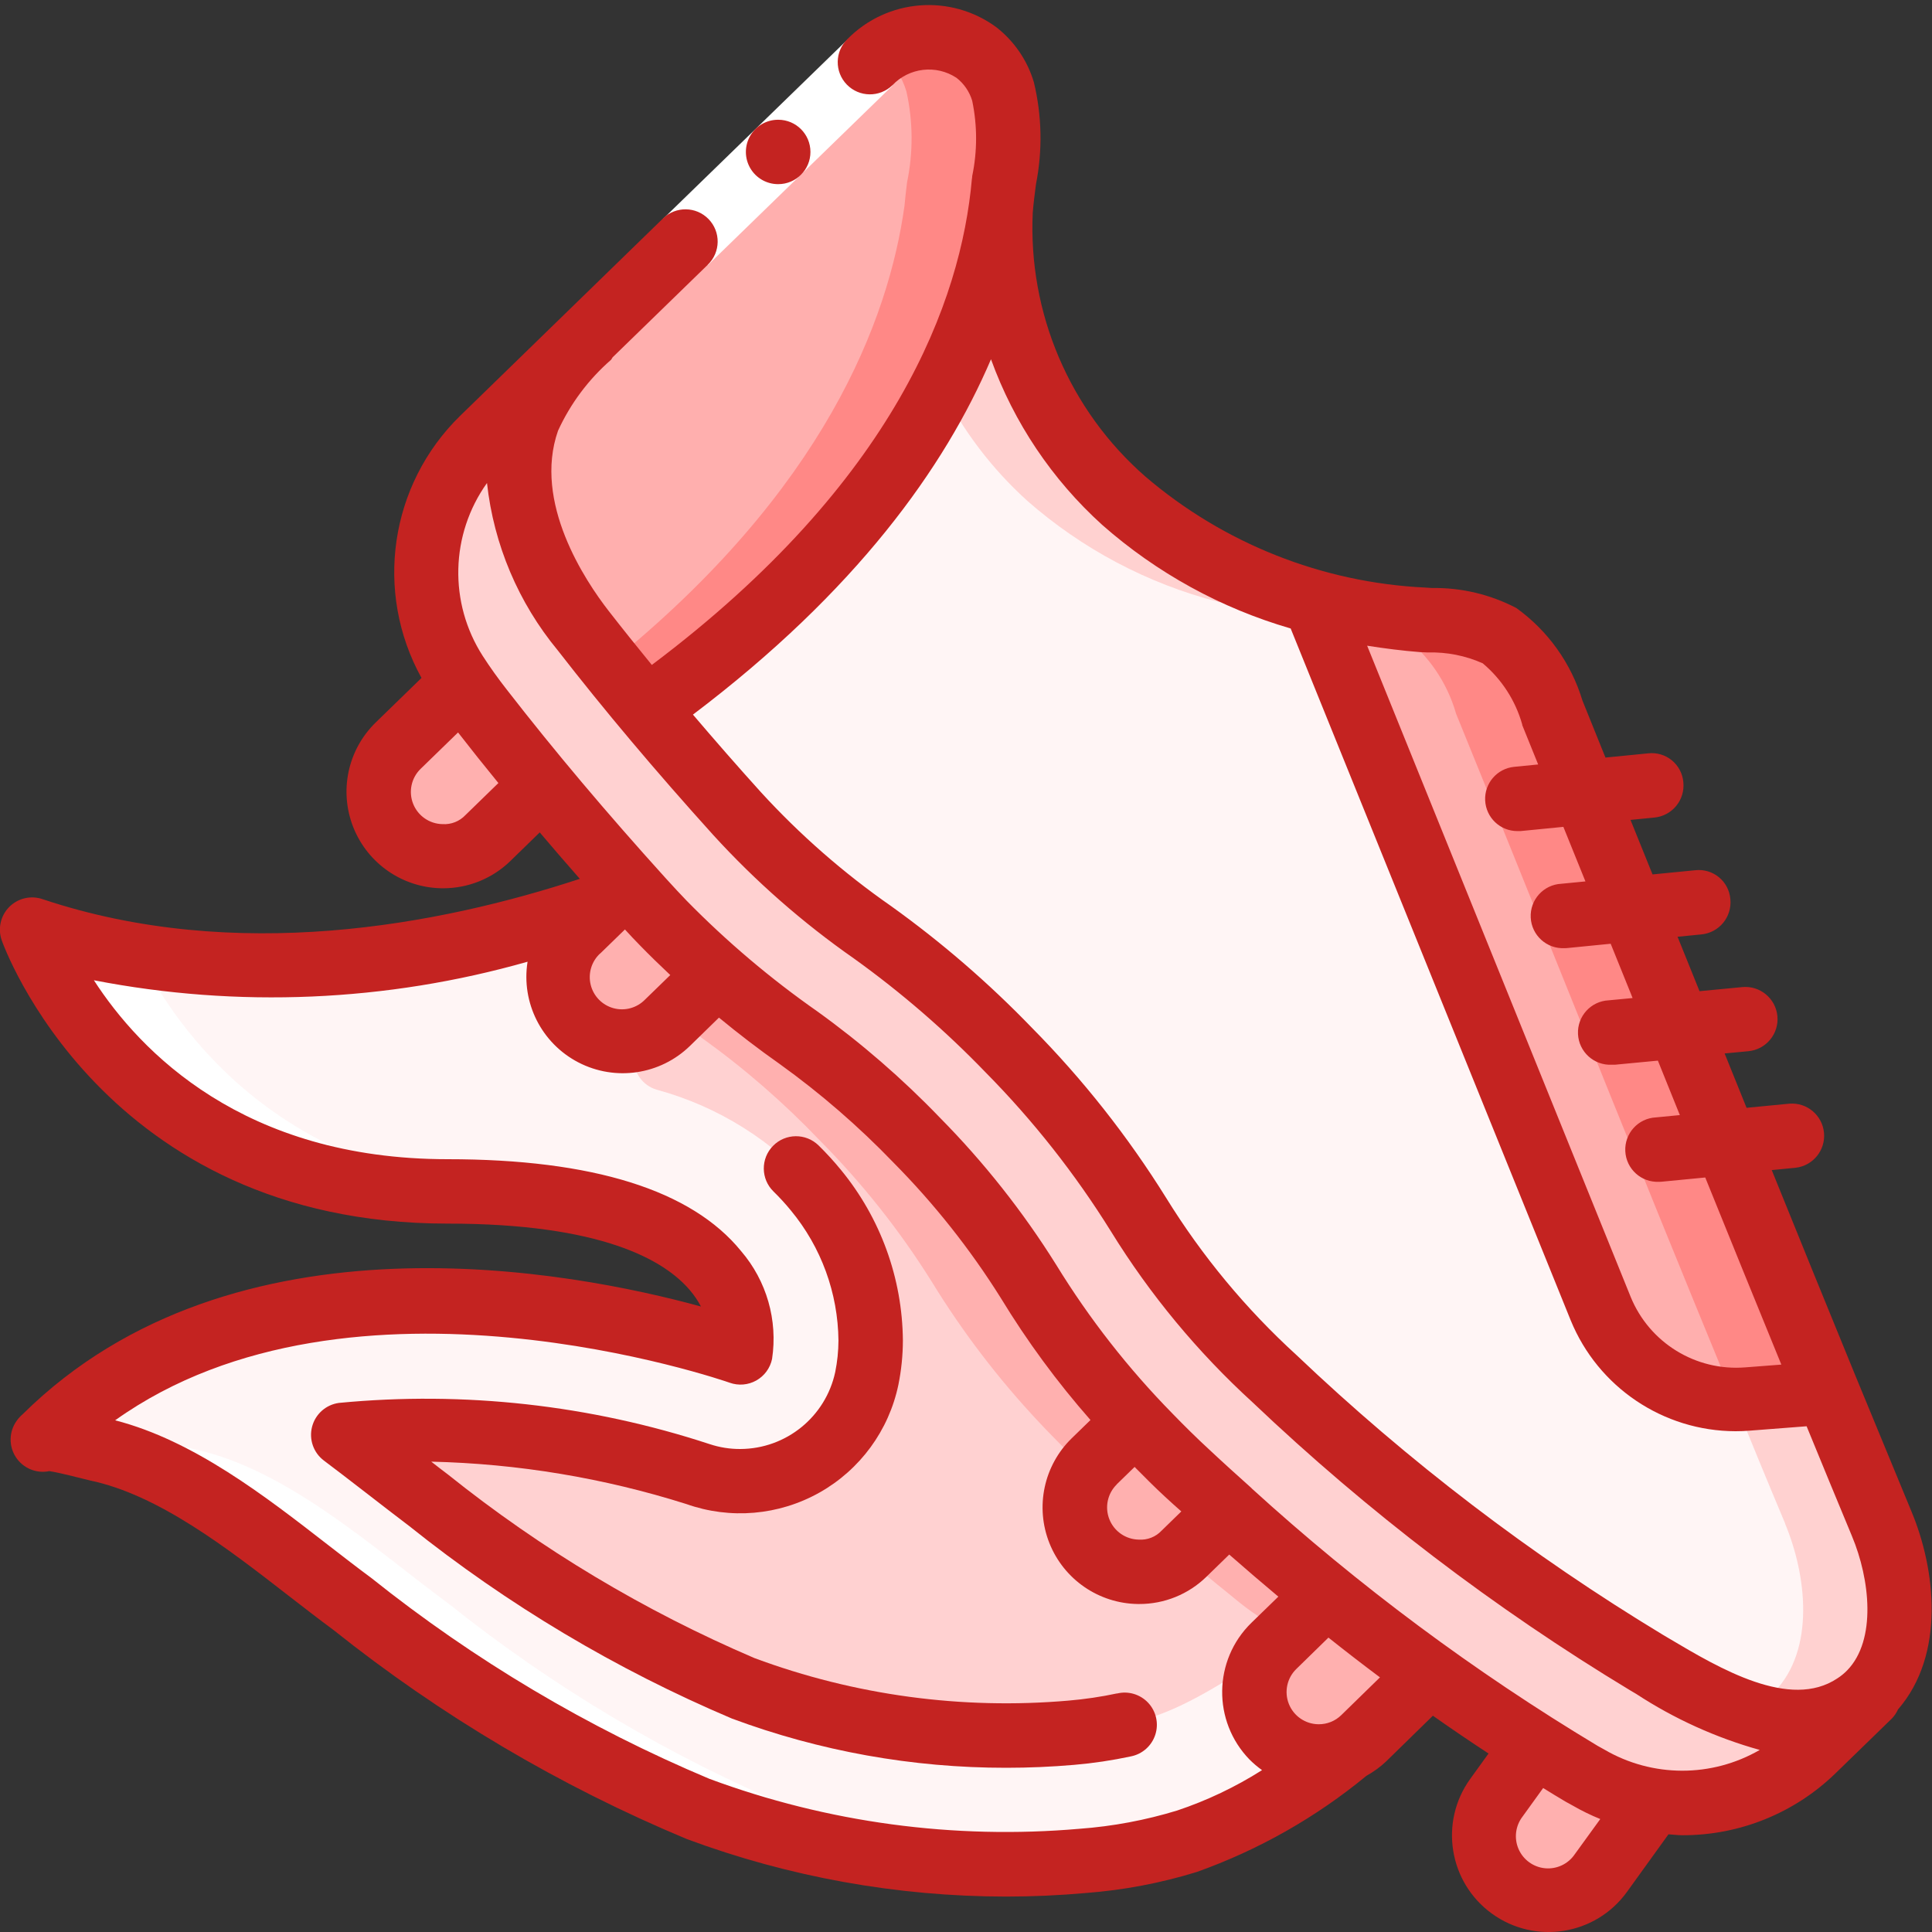 <svg width="512" height="512" viewBox="0 0 512 512" fill="none" xmlns="http://www.w3.org/2000/svg">
<rect x="0" y="0" width="512" height="512" fill="#333333" stroke="none"/>
<g clip-path="url(#clip0_2_1024)">
<path fill-rule="evenodd" clip-rule="evenodd" d="M357.291 463.53C344.559 474.077 330.094 482.335 314.539 487.936C305.545 490.693 296.272 492.439 286.891 493.141C252.329 496.178 217.525 491.485 185.003 479.403C152.085 465.613 121.241 447.319 93.355 425.045C73.557 410.453 50.432 389.205 25.6 384C24.32 383.744 12.203 380.33 11.349 381.525C76.8 315.733 196.267 358.4 196.267 358.4C196.267 358.4 205.141 315.733 118.613 315.733C32.085 315.733 8.533 246.442 8.533 246.442C62.635 264.533 118.955 253.866 160 239.872L153.088 246.613C148.38 250.787 146.351 257.212 147.807 263.333C149.263 269.454 153.968 274.277 160.051 275.884C166.133 277.491 172.607 275.621 176.896 271.018L189.013 259.242L190.037 258.048C196.92 264.096 204.127 269.765 211.627 275.029C222.861 283.081 233.317 292.165 242.859 302.165C254.12 313.509 264.08 326.074 272.555 339.626C280.687 352.899 290.151 365.308 300.8 376.661L300.459 377.002L289.963 387.243C283.2 393.817 283.047 404.629 289.621 411.392C296.196 418.155 307.008 418.308 313.771 411.733L325.547 400.298C334.336 408.234 342.955 415.659 351.573 422.571L337.579 436.224C331.539 442.113 330.723 451.537 335.66 458.377C340.598 465.216 349.799 467.409 357.291 463.53Z" fill="#FFF5F5"/>
<path fill-rule="evenodd" clip-rule="evenodd" d="M356.523 426.496C318.037 448.171 313.685 456.448 283.904 459.179C254.405 461.748 224.703 457.725 196.949 447.403C167.022 434.661 138.973 417.894 113.579 397.568C110.08 394.923 106.411 392.107 102.656 389.205C98.901 386.304 95.061 383.317 90.965 380.245C122.603 377.222 154.525 380.737 184.747 390.571C194.062 393.867 204.347 392.983 212.962 388.144C221.578 383.305 227.685 374.982 229.717 365.312C230.389 361.997 230.732 358.625 230.741 355.243C230.597 340.693 225.477 326.63 216.235 315.392C205.13 302.498 190.418 293.225 173.995 288.768C170.343 287.672 167.879 284.266 167.978 280.456C168.078 276.645 170.718 273.373 174.421 272.469C182.542 270.494 190.524 267.985 198.315 264.96C202.581 268.459 207.019 271.787 211.627 275.029C222.861 283.081 233.317 292.166 242.859 302.165C254.12 313.509 264.08 326.074 272.555 339.627C280.687 352.899 290.151 365.308 300.8 376.661C302.08 378.027 303.36 379.392 304.64 380.672C307.797 383.915 311.125 387.243 314.624 390.4C318.293 393.813 321.963 397.141 325.547 400.299C334.336 408.235 342.955 415.659 351.573 422.571C353.195 423.936 354.901 425.301 356.523 426.496Z" fill="#FFD1D1"/>
<path fill-rule="evenodd" clip-rule="evenodd" d="M356.523 426.496C354.901 425.301 353.195 423.936 351.573 422.571C342.955 415.659 334.336 408.235 325.547 400.299C321.963 397.141 318.293 393.813 314.624 390.4C311.125 387.243 307.797 383.915 304.64 380.672C303.36 379.392 302.08 378.027 300.8 376.661C290.151 365.308 280.687 352.899 272.555 339.627C264.08 326.074 254.12 313.509 242.859 302.165C233.317 292.166 222.861 283.081 211.627 275.029C207.019 271.787 202.581 268.459 198.315 264.96C192.45 267.224 186.468 269.172 180.395 270.797C182.272 272.196 184.055 273.664 185.993 275.063C197.227 283.115 207.683 292.2 217.225 302.199C228.486 313.543 238.446 326.108 246.921 339.661C255.053 352.933 264.517 365.342 275.166 376.695C276.446 378.061 277.726 379.426 279.006 380.706C282.163 383.949 285.491 387.277 288.99 390.434C292.659 393.847 296.329 397.175 299.913 400.333C308.702 408.269 317.321 415.693 325.939 422.605C331.145 426.991 337.229 431.368 338.509 430.123L356.523 426.496Z" fill="#FFB0AF"/>
<path fill-rule="evenodd" clip-rule="evenodd" d="M484.352 368.981C483.925 368.043 483.584 367.104 483.243 366.165C477.44 352.171 471.694 338.119 466.005 324.011C447.744 279.04 429.739 233.899 411.392 188.928" fill="#FF8886"/>
<path fill-rule="evenodd" clip-rule="evenodd" d="M143.616 208.213L129.28 222.123C124.905 226.375 118.594 227.971 112.723 226.309C106.853 224.647 102.315 219.979 100.819 214.064C99.323 208.149 101.097 201.885 105.472 197.632L122.453 181.163C123.989 183.552 125.696 185.856 127.488 188.16C132.693 194.816 138.069 201.472 143.616 208.213Z" fill="#FFB0AF"/>
<path fill-rule="evenodd" clip-rule="evenodd" d="M122.539 181.077L122.453 181.162Z" fill="#FF8886"/>
<path fill-rule="evenodd" clip-rule="evenodd" d="M143.701 208.128L143.616 208.213Z" fill="#FF8886"/>
<path fill-rule="evenodd" clip-rule="evenodd" d="M378.88 443.648L361.387 460.629C360.179 461.801 358.797 462.78 357.291 463.531C349.799 467.409 340.598 465.216 335.66 458.377C330.723 451.537 331.539 442.113 337.579 436.224L351.573 422.571C360.789 430.165 369.835 437.077 378.88 443.648Z" fill="#FFB0AF"/>
<path fill-rule="evenodd" clip-rule="evenodd" d="M437.419 477.098L437.163 478.464L424.277 496.384C420.71 501.338 414.771 504.013 408.698 503.401C402.624 502.789 397.338 498.983 394.831 493.417C392.324 487.851 392.977 481.37 396.544 476.416L406.699 462.421C410.795 465.066 414.976 467.627 419.072 470.016L420.608 470.869C420.693 470.954 420.779 470.954 420.864 471.04C425.96 474.065 431.573 476.12 437.419 477.098Z" fill="#FFB0AF"/>
<path fill-rule="evenodd" clip-rule="evenodd" d="M265.984 48.299C265.728 50.432 265.472 52.48 265.301 54.528C260.779 87.125 241.408 137.387 172.373 187.221L171.349 188.075C165.888 181.589 160.256 174.592 154.539 167.168C142.592 151.893 132.949 130.816 139.776 111.275C143.47 102.912 148.945 95.457 155.819 89.429L230.571 16.469C238.079 8.775 250.084 7.723 258.816 13.995C262.166 16.588 264.615 20.171 265.813 24.235C267.577 32.153 267.635 40.356 265.984 48.299Z" fill="#FFAFAE"/>
<path fill-rule="evenodd" clip-rule="evenodd" d="M265.813 24.235C264.615 20.171 262.166 16.588 258.816 13.995C251.224 8.461 240.911 8.523 233.387 14.148C236.65 16.724 239.035 20.248 240.213 24.235C241.977 32.153 242.035 40.356 240.384 48.299C240.128 50.432 239.872 52.48 239.701 54.528C235.52 84.668 218.556 129.911 161.459 175.957C164.796 180.147 168.107 184.226 171.349 188.075L172.373 187.221C241.408 137.387 260.779 87.125 265.301 54.528C265.472 52.48 265.728 50.432 265.984 48.299C267.635 40.356 267.577 32.153 265.813 24.235Z" fill="#FF8886"/>
<path fill-rule="evenodd" clip-rule="evenodd" d="M495.787 448.427C495.175 449.095 494.519 449.722 493.824 450.304C493.141 450.901 492.373 451.413 491.691 451.925C474.027 463.616 451.84 449.707 436.395 440.661C400.948 419.164 367.906 393.932 337.835 365.397C323.831 352.646 311.681 337.997 301.739 321.877C291.918 306.145 280.385 291.549 267.349 278.357C256.272 266.892 244.192 256.44 231.253 247.125C218.102 238.02 206.047 227.425 195.328 215.552C188.331 207.787 180.139 198.571 171.349 188.075L172.373 187.221C241.408 137.387 260.779 87.125 265.301 54.528C265.301 54.869 265.216 55.296 265.216 55.637C263.656 84.968 275.677 113.386 297.813 132.693C312.348 145.467 329.682 154.646 348.416 159.488V159.573L424.107 346.624C430.551 362.21 446.287 371.886 463.104 370.603L484.352 368.981C489.045 380.587 493.824 392.192 498.688 403.712V403.797C504.32 417.28 506.795 437.077 495.787 448.427Z" fill="#FFF5F5"/>
<path fill-rule="evenodd" clip-rule="evenodd" d="M348.416 159.573V159.488C329.682 154.646 312.348 145.467 297.813 132.693C275.677 113.386 263.655 84.968 265.216 55.637C265.216 55.296 265.301 54.869 265.301 54.528C262.813 71.406 257.472 87.739 249.506 102.827C255.16 114.103 262.86 124.23 272.213 132.693C286.748 145.467 304.082 154.646 322.816 159.488V159.573" fill="#FFD1D0"/>
<path fill-rule="evenodd" clip-rule="evenodd" d="M498.688 403.797V403.712C493.824 392.192 489.045 380.587 484.352 368.981L463.104 370.603C461.867 370.705 460.646 370.603 459.418 370.603C463.906 381.696 468.454 392.729 473.071 403.712V403.797C478.703 417.28 481.178 437.077 470.17 448.427C469.558 449.095 468.902 449.722 468.207 450.304C467.524 450.901 466.756 451.413 466.074 451.925C464.985 452.653 463.844 453.301 462.66 453.862C472.086 457.885 482.866 457.165 491.674 451.925C492.356 451.413 493.124 450.901 493.807 450.304C494.502 449.722 495.158 449.095 495.77 448.427C506.795 437.077 504.32 417.28 498.688 403.797Z" fill="#FFD1D0"/>
<path fill-rule="evenodd" clip-rule="evenodd" d="M484.352 368.981L463.104 370.602C446.287 371.886 430.551 362.21 424.107 346.624L348.416 159.573V159.488C357.773 161.977 367.345 163.576 377.003 164.266C384.035 164.042 391.021 165.474 397.397 168.448C404.105 173.592 409.005 180.733 411.392 188.842V188.928C429.739 233.898 447.744 279.04 466.005 324.01C471.723 338.09 477.468 352.142 483.243 366.165C483.584 367.104 483.925 368.042 484.352 368.981Z" fill="#FFAFAE"/>
<path fill-rule="evenodd" clip-rule="evenodd" d="M483.243 366.165C477.44 352.17 471.694 338.119 466.005 324.01C447.744 279.04 429.739 233.898 411.392 188.928V188.842C409.005 180.733 404.105 173.592 397.397 168.448C391.021 165.474 384.035 164.042 377.003 164.266C367.345 163.576 357.773 161.977 348.416 159.488V159.573L350.259 164.13C350.643 164.13 351.019 164.241 351.403 164.266C358.435 164.042 365.421 165.474 371.797 168.448C378.505 173.592 383.405 180.733 385.792 188.842V188.928C404.139 233.898 422.144 279.04 440.405 324.01C446.123 338.09 451.868 352.142 457.643 366.165C457.984 367.104 458.325 368.042 458.752 368.981L450.756 369.587C454.789 370.596 458.96 370.939 463.104 370.602L484.352 368.981C483.925 368.042 483.584 367.104 483.243 366.165Z" fill="#FF8886"/>
<path fill-rule="evenodd" clip-rule="evenodd" d="M494.08 450.56L480.427 463.872C469.07 474.97 453.05 479.897 437.419 477.099C431.573 476.12 425.96 474.066 420.864 471.04C420.779 470.955 420.693 470.955 420.608 470.869L419.072 470.016C414.976 467.627 410.795 465.067 406.699 462.421C397.483 456.619 388.181 450.389 378.88 443.648C369.835 437.077 360.789 430.165 351.573 422.571C342.955 415.659 334.336 408.235 325.547 400.299C321.963 397.141 318.293 393.813 314.624 390.4C311.125 387.243 307.797 383.915 304.64 380.672C303.36 379.392 302.08 378.027 300.8 376.661C290.151 365.308 280.687 352.899 272.555 339.627C264.08 326.074 254.12 313.509 242.859 302.165C233.317 292.166 222.861 283.081 211.627 275.029C204.127 269.765 196.92 264.096 190.037 258.048C185.003 253.781 180.309 249.259 175.787 244.651C173.824 242.688 171.861 240.555 169.984 238.507C168.619 237.056 167.339 235.52 165.973 234.069C158.123 225.195 150.699 216.661 143.616 208.213C138.069 201.472 132.693 194.816 127.488 188.16C125.696 185.856 123.989 183.552 122.453 181.163C121.856 180.309 121.259 179.456 120.661 178.517C107.944 158.747 110.944 132.749 127.829 116.395L230.571 16.469L155.819 89.429C148.945 95.457 143.47 102.912 139.776 111.275C132.949 130.816 142.592 151.893 154.539 167.168C160.256 174.592 165.888 181.589 171.349 188.075C180.139 198.571 188.331 207.787 195.328 215.552C206.047 227.425 218.102 238.02 231.253 247.125C244.191 256.44 256.271 266.892 267.349 278.357C280.384 291.549 291.918 306.145 301.739 321.877C311.681 337.997 323.831 352.646 337.835 365.397C367.906 393.933 400.948 419.165 436.395 440.661C451.84 449.707 474.027 463.616 491.691 451.925C492.373 451.413 493.141 450.901 493.824 450.304L494.08 450.56Z" fill="#FFD1D1"/>
<path fill-rule="evenodd" clip-rule="evenodd" d="M495.36 449.365L494.08 450.56Z" fill="#FF8886"/>
<path fill-rule="evenodd" clip-rule="evenodd" d="M325.547 400.298L313.771 411.733C307.008 418.308 296.196 418.155 289.621 411.392C283.047 404.629 283.2 393.817 289.963 387.242L300.459 377.002L300.8 376.661C302.08 378.026 303.36 379.392 304.64 380.672C307.797 383.914 311.125 387.242 314.624 390.4C318.293 393.813 321.963 397.141 325.547 400.298Z" fill="#FFB0AF"/>
<path fill-rule="evenodd" clip-rule="evenodd" d="M190.037 258.048L189.013 259.243L176.896 271.019C172.607 275.621 166.133 277.491 160.051 275.884C153.968 274.277 149.263 269.454 147.807 263.333C146.351 257.212 148.38 250.787 153.088 246.613L160 239.872L165.973 234.069C167.339 235.52 168.619 237.056 169.984 238.507C171.861 240.555 173.824 242.688 175.787 244.651C180.309 249.259 185.003 253.781 190.037 258.048Z" fill="#FFB0AF"/>
<path fill-rule="evenodd" clip-rule="evenodd" d="M144.213 315.733C74.607 315.733 45.798 270.95 37.171 253.44C27.451 251.889 17.873 249.548 8.533 246.442C8.533 246.442 32.085 315.733 118.613 315.733H144.213Z" fill="white"/>
<path fill-rule="evenodd" clip-rule="evenodd" d="M11.349 381.525C12.203 380.331 24.32 383.744 25.6 384C50.432 389.205 73.557 410.453 93.355 425.045C121.241 447.319 152.085 465.613 185.003 479.403C215.107 490.552 247.184 495.386 279.236 493.602C255.775 492.344 232.637 487.557 210.603 479.403C177.685 465.613 146.841 447.319 118.955 425.045C99.157 410.453 76.032 389.205 51.2 384C49.92 383.744 37.803 380.331 36.949 381.525H11.349Z" fill="white"/>
<path fill-rule="evenodd" clip-rule="evenodd" d="M175.687 58.029L224.634 10.448L236.529 22.684L187.582 70.266L175.687 58.029Z" fill="white"/>
<path fill-rule="evenodd" clip-rule="evenodd" d="M206.242 48.802C203.193 48.817 200.368 47.205 198.831 44.572C197.293 41.94 197.277 38.687 198.788 36.039C200.299 33.391 203.108 31.751 206.157 31.735H206.242C210.955 31.735 214.775 35.556 214.775 40.269C214.775 44.981 210.955 48.802 206.242 48.802Z" fill="#C42321"/>
<path d="M506.53 400.486C502.212 390.064 497.903 379.625 493.602 369.169C493.073 367.88 492.535 366.609 492.006 365.303C491.955 365.201 491.93 365.081 491.87 364.979C484.372 346.672 476.925 328.374 469.53 310.084L475.913 309.461C480.512 308.902 483.825 304.774 483.376 300.162C482.926 295.55 478.878 292.14 474.257 292.48L462.857 293.581C460.902 288.759 458.982 283.989 457.045 279.176L463.343 278.579C468.035 278.131 471.475 273.965 471.027 269.274C470.58 264.582 466.413 261.142 461.722 261.589L450.389 262.673C449.613 260.736 448.819 258.773 448.043 256.853C446.905 254.009 445.747 251.142 444.57 248.252L450.884 247.629C453.141 247.413 455.218 246.308 456.659 244.558C458.1 242.809 458.785 240.558 458.564 238.302C458.389 236.029 457.296 233.925 455.536 232.476C453.776 231.027 451.502 230.357 449.237 230.622L437.939 231.731C436.005 226.918 434.059 222.103 432.102 217.284L438.426 216.661C440.684 216.445 442.763 215.34 444.204 213.588C445.645 211.836 446.329 209.583 446.106 207.326C445.926 205.053 444.83 202.951 443.069 201.502C441.309 200.054 439.035 199.384 436.77 199.646L425.463 200.764C423.424 195.72 421.402 190.669 419.354 185.625C416.369 175.749 410.208 167.134 401.826 161.118C394.948 157.531 387.285 155.713 379.529 155.827L377.626 155.708C350.362 154.382 324.309 144.042 303.556 126.31C283.449 108.755 272.452 82.984 273.69 56.32C273.894 53.837 274.219 51.328 274.543 48.819C276.315 39.88 276.126 30.662 273.988 21.803C272.276 16.033 268.807 10.941 264.064 7.236C251.961 -1.682 235.144 -0.355 224.589 10.351C221.21 13.638 221.135 19.042 224.422 22.421C227.71 25.8 233.114 25.875 236.493 22.588C240.931 17.901 248.093 17.073 253.483 20.625C255.471 22.173 256.927 24.303 257.647 26.718C259.015 33.289 259.015 40.072 257.647 46.643C257.647 46.916 257.596 47.198 257.553 47.496C254.703 79.573 237.431 127.59 172.74 176.213C168.823 171.417 165.001 166.656 161.323 161.928C155.068 153.89 141.227 133.128 147.883 114.142C151.175 106.96 155.957 100.561 161.911 95.368C162.108 95.164 162.176 94.908 162.347 94.694L187.605 70.127C190.984 66.84 191.059 61.435 187.772 58.056C184.485 54.677 179.08 54.603 175.701 57.89L121.941 110.199C103.282 128.409 99.091 156.841 111.701 179.661L99.55 191.479C92.146 198.702 89.817 209.671 93.646 219.28C97.475 228.888 106.709 235.249 117.052 235.4H117.419C124.084 235.415 130.489 232.817 135.262 228.164L143.036 220.595C146.449 224.629 149.99 228.73 153.66 232.9C116.352 245.154 62.507 255.411 11.247 238.276C8.157 237.229 4.741 238.035 2.445 240.353C0.15 242.67 -0.624 246.094 0.452 249.173C0.708 249.941 27.034 324.267 118.613 324.267C159.369 324.267 176.06 333.892 182.878 341.973C183.993 343.285 184.96 344.716 185.762 346.24C151.834 336.93 62.029 319.42 6.042 374.75C5.416 375.278 4.862 375.887 4.395 376.559C2.361 379.417 2.284 383.229 4.201 386.167C6.118 389.106 9.637 390.571 13.073 389.862C14.293 390.041 16.776 390.553 21.794 391.833C22.869 392.107 23.646 392.294 23.851 392.337C42.035 396.143 60.331 410.351 76.484 422.886C80.538 426.027 84.472 429.081 88.303 431.906C116.814 454.66 148.359 473.328 182.025 487.373C209.079 497.421 237.704 502.582 266.564 502.613C273.613 502.613 280.661 502.298 287.659 501.675C297.667 500.923 307.559 499.051 317.15 496.094C333.506 490.272 348.724 481.647 362.121 470.605C364.009 469.564 365.758 468.288 367.326 466.807L379.733 454.682C384.649 458.146 389.564 461.485 394.479 464.7L389.641 471.407C381.36 482.868 383.939 498.873 395.401 507.153C406.862 515.433 422.866 512.855 431.147 501.393L442.163 486.11C443.409 486.195 444.655 486.357 445.901 486.357C461.019 486.38 475.55 480.502 486.4 469.973L501.325 455.467C502.016 454.76 502.576 453.937 502.98 453.035C515.627 438.443 512.956 415.812 506.53 400.486ZM378.436 172.911C383.426 172.771 388.384 173.754 392.943 175.787C397.978 180.019 401.623 185.668 403.405 192V192.145C404.821 195.627 406.221 199.108 407.629 202.59L401.254 203.221C396.73 203.675 393.356 207.598 393.584 212.139C393.812 216.681 397.561 220.246 402.108 220.245C402.392 220.262 402.677 220.262 402.961 220.245L414.31 219.127C416.262 223.94 418.21 228.759 420.156 233.583L413.764 234.206C409.051 234.441 405.422 238.453 405.658 243.166C405.893 247.879 409.905 251.508 414.618 251.272C414.891 251.272 415.172 251.272 415.471 251.23L426.846 250.103C428.663 254.617 430.498 259.123 432.316 263.637L432.649 264.491L426.317 265.096C421.604 265.318 417.963 269.318 418.185 274.031C418.406 278.744 422.406 282.385 427.119 282.163H427.972L439.356 281.079L445.175 295.509L438.827 296.124C434.114 296.359 430.484 300.371 430.72 305.084C430.956 309.796 434.967 313.426 439.68 313.19C439.953 313.19 440.226 313.19 440.533 313.148L451.908 312.047C458.581 328.545 465.303 345.074 472.073 361.634L462.507 362.368C449.392 363.414 437.108 355.852 432.137 343.671L362.308 171.119C366.95 171.853 371.635 172.45 376.405 172.825L378.436 172.911ZM262.622 95.206C268.708 112.024 278.825 127.094 292.087 139.093C306.511 151.817 323.57 161.194 342.042 166.553L416.239 349.867C423.495 367.629 440.759 379.251 459.947 379.29C461.198 379.29 462.461 379.238 463.735 379.136L478.771 377.975C482.753 387.698 486.756 397.394 490.778 407.065C495.599 418.568 497.306 434.577 489.574 442.607C488.775 443.436 487.882 444.17 486.912 444.791C474.351 453.18 455.825 442.231 442.308 434.201L440.738 433.271C405.774 412.14 373.206 387.28 343.603 359.125C330.202 346.902 318.567 332.872 309.035 317.44C298.881 301.13 286.94 286.004 273.434 272.341C262.003 260.496 249.521 249.711 236.143 240.119C223.559 231.36 211.985 221.231 201.634 209.92C195.285 202.897 189.355 196.087 183.637 189.38C226.867 156.689 250.377 123.887 262.622 95.206ZM123.349 216.004C121.782 217.668 119.555 218.547 117.274 218.402C113.834 218.344 110.765 216.225 109.492 213.029C108.218 209.833 108.988 206.184 111.445 203.776L121.387 194.108C124.846 198.556 128.41 203.025 132.079 207.514L123.349 216.004ZM159.053 252.698L165.615 246.315C166.946 247.757 168.269 249.207 169.643 250.581C172.203 253.218 174.891 255.821 177.63 258.398L170.948 264.892C168.784 267.121 165.579 267.998 162.582 267.181C159.584 266.364 157.268 263.982 156.534 260.963C155.8 257.944 156.765 254.765 159.053 252.663V252.698ZM311.945 479.812C303.546 482.377 294.888 483.997 286.131 484.642C252.844 487.544 219.327 483.024 187.998 471.407C155.82 457.878 125.668 439.965 98.398 418.176C94.694 415.445 90.863 412.467 86.929 409.421C70.178 396.416 51.294 381.756 30.515 376.397C93.235 331.631 192.316 366.054 193.382 366.438C195.706 367.267 198.275 367.05 200.426 365.843C202.577 364.635 204.101 362.556 204.604 360.141C206.161 349.875 203.167 339.44 196.403 331.563C183.27 315.392 157.09 307.2 118.613 307.2C64.478 307.2 37.069 278.622 24.883 259.78C63.047 267.188 102.418 265.504 139.81 254.865C138.083 265.733 143.512 276.486 153.282 281.549C163.053 286.613 174.968 284.849 182.852 277.171L190.532 269.679C195.712 273.946 201.062 278.059 206.677 282.009C217.462 289.767 227.524 298.484 236.74 308.053C247.526 318.94 257.076 330.986 265.216 343.97C272.186 355.424 280.14 366.248 288.99 376.32L284.015 381.158C276.611 388.381 274.282 399.35 278.111 408.959C281.94 418.567 291.175 424.928 301.517 425.079H301.875C308.541 425.106 314.95 422.51 319.718 417.852L325.76 411.972C330.112 415.784 334.45 419.501 338.773 423.125L331.614 430.08C321.507 439.955 321.289 456.144 331.127 466.287C332.156 467.317 333.269 468.259 334.455 469.103C327.413 473.571 319.854 477.167 311.945 479.812ZM295.919 393.387L300.681 388.753C303.334 391.432 305.997 394.12 308.796 396.697C310.212 398.02 311.612 399.257 313.062 400.546L307.849 405.623C306.29 407.294 304.061 408.172 301.781 408.013C298.341 407.954 295.273 405.836 293.999 402.639C292.726 399.443 293.496 395.795 295.953 393.387H295.919ZM355.422 454.554C353.823 456.106 351.677 456.964 349.449 456.943H349.355C345.913 456.888 342.842 454.77 341.566 451.573C340.29 448.377 341.06 444.726 343.518 442.317L352.051 433.98C356.602 437.603 361.153 441.116 365.705 444.518L355.422 454.554ZM417.323 491.4C415.578 493.973 412.573 495.394 409.477 495.109C406.382 494.824 403.686 492.879 402.441 490.031C401.196 487.182 401.598 483.882 403.49 481.416L408.951 473.847C410.931 475.051 412.911 476.305 414.925 477.474L416.478 478.327L416.742 478.472C419.105 479.84 421.56 481.041 424.09 482.065L417.323 491.4ZM425.173 463.659C425.003 463.548 424.815 463.454 424.636 463.36L423.39 462.669C390.638 442.994 359.914 420.127 331.665 394.402V394.342L331.554 394.265C327.859 390.955 324.156 387.618 320.461 384.154C317.116 381.073 313.89 377.881 310.793 374.69C299.039 362.727 288.676 349.473 279.902 335.181C271.089 321.078 260.744 307.994 249.054 296.166C239.115 285.835 228.262 276.424 216.627 268.049C204.201 259.357 192.603 249.536 181.982 238.711C180.275 236.936 178.569 235.11 176.418 232.738C160.708 215.373 146.961 199.057 134.357 182.827C132.036 179.865 129.877 176.853 127.932 173.832C118.895 159.763 119.341 141.608 129.058 128C130.845 144.308 137.372 159.734 147.831 172.373C160.111 188.186 173.577 204.177 188.996 221.261C200.19 233.536 212.715 244.529 226.338 254.037C238.853 263.025 250.529 273.127 261.222 284.22C273.812 296.971 284.94 311.087 294.4 326.306C304.751 343.085 317.388 358.341 331.947 371.635C362.463 400.637 396.036 426.242 432.077 448L433.621 448.913C443.705 455.507 454.742 460.512 466.347 463.752C453.601 471.12 437.882 471.089 425.173 463.659Z" fill="#C42321"/>
<path fill-rule="evenodd" clip-rule="evenodd" d="M296.004 448.776C291.767 449.678 287.478 450.314 283.162 450.679C254.925 453.129 226.496 449.279 199.928 439.407C170.786 426.938 143.469 410.576 118.724 390.767C117.274 389.666 115.789 388.54 114.287 387.353C137.235 387.886 159.992 391.667 181.88 398.583C193.524 402.711 206.385 401.607 217.155 395.553C227.925 389.499 235.554 379.087 238.08 366.993C238.866 363.125 239.266 359.189 239.275 355.243C239.137 338.73 233.335 322.765 222.84 310.016C220.988 307.753 219.014 305.594 216.926 303.548C213.556 300.249 208.15 300.306 204.851 303.676C201.552 307.045 201.61 312.451 204.979 315.75C206.611 317.343 208.153 319.027 209.596 320.793C217.63 330.498 222.08 342.671 222.2 355.268C222.188 358.066 221.902 360.855 221.346 363.597C218.801 375.47 208.325 383.964 196.181 384C193.427 384.014 190.689 383.578 188.075 382.711C156.426 372.313 122.964 368.594 89.805 371.789C86.376 372.258 83.57 374.753 82.702 378.103C81.834 381.453 83.076 384.996 85.845 387.072C89.191 389.581 92.365 392.038 95.471 394.436L97.434 395.947C101.205 398.876 104.903 401.721 108.527 404.48C134.542 425.286 163.285 442.429 193.954 455.432C217.219 464.085 241.845 468.504 266.667 468.48C272.64 468.48 278.69 468.224 284.681 467.703C289.729 467.272 294.745 466.522 299.699 465.459C302.737 464.86 305.212 462.662 306.166 459.716C307.12 456.77 306.403 453.538 304.293 451.272C302.183 449.006 299.011 448.061 296.004 448.802V448.776Z" fill="#C42321"/>
</g>
<defs>
<clipPath id="clip0_2_1024">
<rect width="512" height="512" fill="white"/>
</clipPath>
</defs>
</svg>
